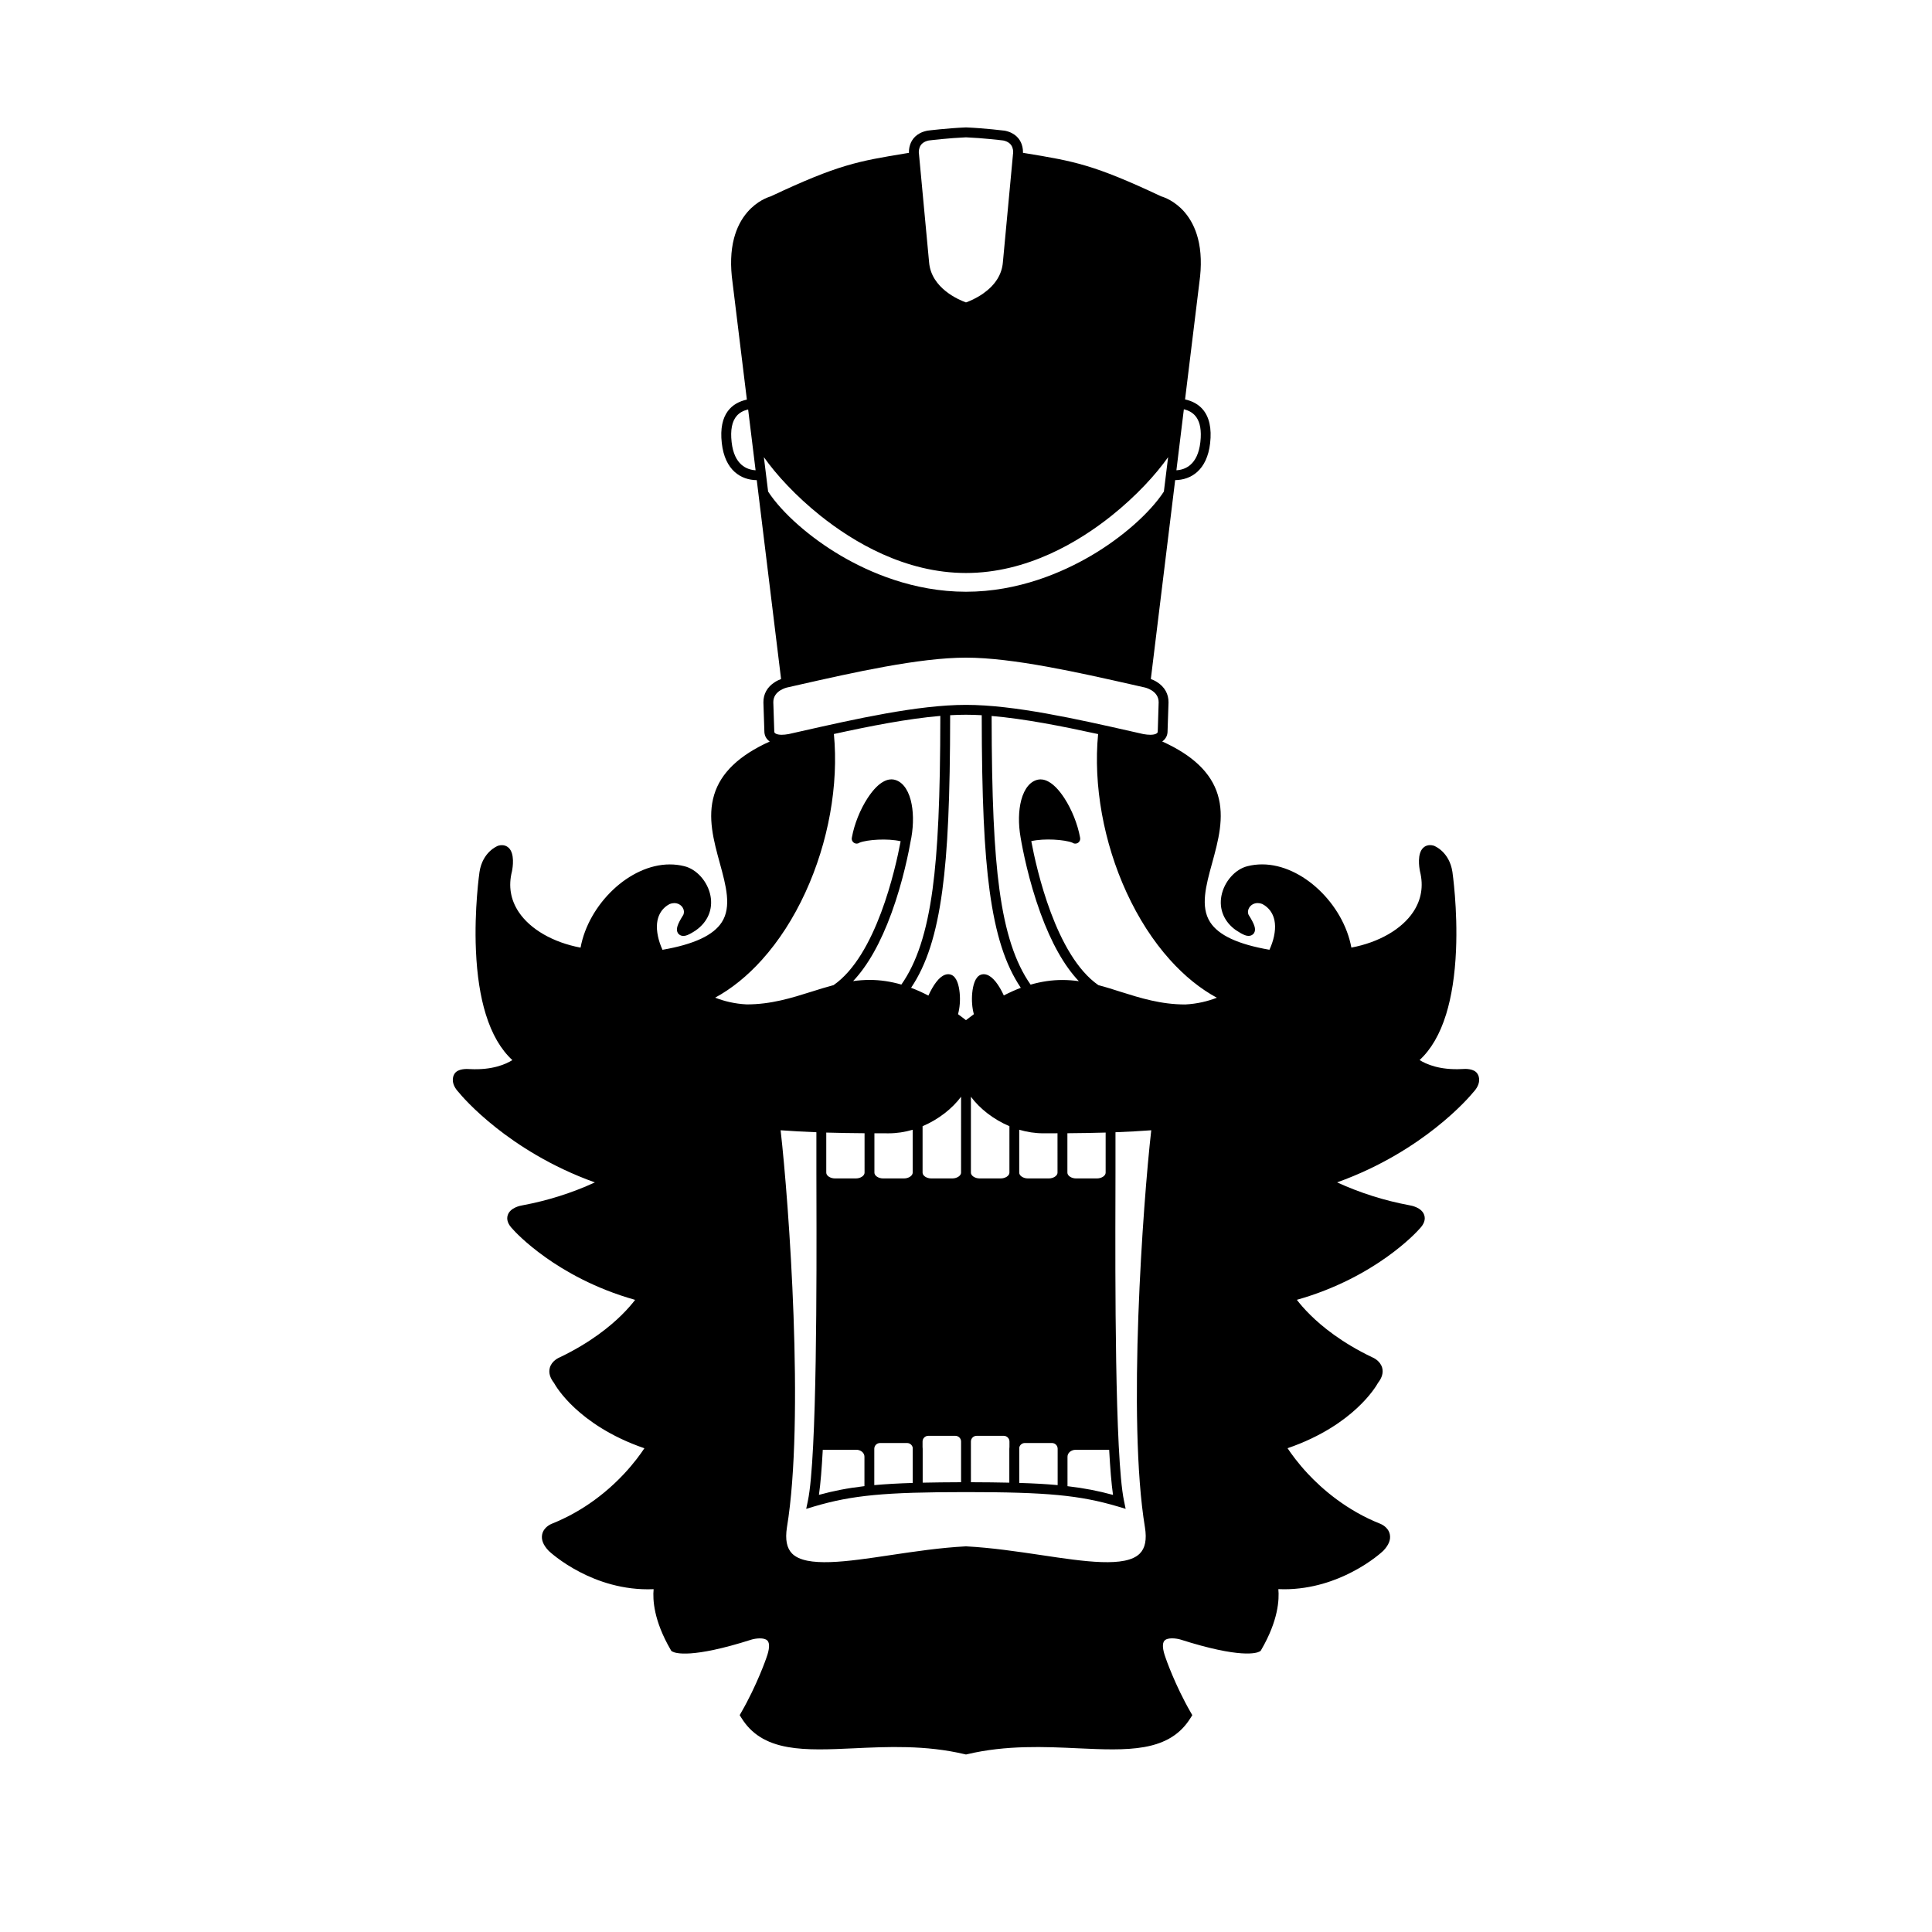 <?xml version="1.0" encoding="UTF-8"?>
<!-- Uploaded to: SVG Repo, www.svgrepo.com, Generator: SVG Repo Mixer Tools -->
<svg fill="#000000" width="800px" height="800px" version="1.1" viewBox="144 144 512 512" xmlns="http://www.w3.org/2000/svg">
 <path d="m535.51 428.52c-0.855-1.34-3.133-1.301-4.106-1.211-5.926 0.309-9.523-1.328-11.199-2.383 3.043-2.805 5.41-6.867 7.039-12.152 1.449-4.695 2.328-10.375 2.613-16.879 0.48-11-0.941-20.73-0.953-20.836-0.82-5.344-4.727-6.863-4.898-6.926l-0.105-0.035c-1.422-0.387-2.312 0.18-2.711 0.555-1.668 1.551-1.102 5.176-0.883 6.246l0.012 0.059c0.957 3.871 0.352 7.473-1.797 10.711-3.055 4.602-9.133 8.082-16.395 9.453-2.102-11.473-12.965-22.051-23.648-22.051-1.309 0-2.606 0.156-3.848 0.469-3.289 0.789-6.203 4.09-6.938 7.844-0.691 3.582 0.715 6.914 3.856 9.141l0.039 0.02c1.961 1.305 2.769 1.48 3.305 1.48 0.641 0 1.199-0.312 1.484-0.84 0.523-0.945 0.125-2.195-1.496-4.762-0.262-0.609-0.195-1.301 0.188-1.906 0.469-0.746 1.305-1.195 2.223-1.195 0.402 0 0.812 0.082 1.223 0.242 1.688 0.891 4.266 3.184 3.094 8.621-0.25 1.164-0.66 2.344-1.195 3.512-8.34-1.445-13.488-3.844-15.719-7.32-2.641-4.102-1.109-9.699 0.523-15.625 1.633-5.961 3.324-12.121 1.5-18.152-1.758-5.793-6.594-10.434-14.723-14.102 0.195-0.137 0.383-0.293 0.543-0.465 0.805-0.848 0.871-1.789 0.871-2.102l0.258-7.758v-0.023c0.023-2.227-1.008-4.082-2.984-5.356-0.605-0.395-1.203-0.66-1.703-0.848l6.449-52.707c4.16-0.039 8.449-2.594 9.266-9.789 0.449-3.949-0.227-6.973-1.996-9.008-1.129-1.293-2.691-2.16-4.648-2.59l3.793-31c0.621-4.398 0.492-8.316-0.379-11.664-0.715-2.746-1.926-5.109-3.586-7.023-2.578-2.957-5.461-3.93-6.152-4.125-17.93-8.453-23.156-9.316-35.742-11.391-0.297-0.047-0.59-0.098-0.891-0.145 0.02-0.508-0.02-1.324-0.316-2.203-0.453-1.336-1.594-3.047-4.422-3.648l-0.105-0.02c-0.055-0.004-5.254-0.656-10.207-0.863l-0.055-0.004-0.051 0.004c-4.949 0.207-10.16 0.855-10.207 0.863l-0.109 0.031c-2.828 0.598-3.965 2.312-4.422 3.648-0.301 0.875-0.336 1.688-0.316 2.199-0.297 0.051-0.598 0.102-0.887 0.145-12.59 2.074-17.816 2.938-35.75 11.391-0.684 0.195-3.57 1.168-6.141 4.125-1.672 1.914-2.875 4.277-3.594 7.023-0.871 3.344-0.996 7.269-0.379 11.664l3.797 31.039c-3.797 0.832-7.551 3.598-6.644 11.559 0.812 7.199 5.098 9.754 9.266 9.789l6.445 52.707c-0.492 0.188-1.094 0.453-1.699 0.848-1.98 1.273-3.008 3.129-2.984 5.356l0.258 7.785c0 0.312 0.07 1.258 0.871 2.102 0.16 0.176 0.344 0.328 0.551 0.465-8.125 3.672-12.969 8.309-14.727 14.102-1.828 6.027-0.137 12.188 1.5 18.152 1.621 5.926 3.164 11.523 0.523 15.625-2.231 3.473-7.387 5.875-15.719 7.32-0.539-1.168-0.941-2.348-1.188-3.512-1.176-5.441 1.395-7.727 3.082-8.621 0.418-0.16 0.832-0.242 1.23-0.242 0.922 0 1.758 0.449 2.223 1.195 0.383 0.605 0.441 1.293 0.18 1.906-1.621 2.562-2.012 3.809-1.492 4.762 0.289 0.527 0.848 0.84 1.484 0.84 0.535 0 1.352-0.176 3.309-1.48l0.031-0.02c3.144-2.227 4.543-5.562 3.856-9.141-0.73-3.754-3.637-7.047-6.938-7.844-1.246-0.312-2.539-0.469-3.844-0.469-10.691 0-21.547 10.578-23.648 22.051-7.262-1.367-13.336-4.852-16.395-9.453-2.156-3.246-2.762-6.848-1.797-10.711l0.016-0.059c0.211-1.066 0.777-4.695-0.887-6.246-0.402-0.371-1.285-0.945-2.707-0.555l-0.109 0.035c-0.168 0.066-4.074 1.582-4.902 6.934-0.016 0.102-1.426 9.836-0.945 20.832 0.281 6.504 1.152 12.184 2.609 16.879 1.629 5.285 3.996 9.344 7.043 12.152-1.688 1.062-5.285 2.684-11.203 2.383-0.977-0.082-3.25-0.125-4.109 1.211-0.594 0.855-0.984 2.766 1.113 4.957 0.402 0.504 3.715 4.488 9.934 9.395 5.516 4.367 14.375 10.262 26.137 14.465-6.09 2.797-12.535 4.832-19.145 6.062-0.598 0.09-3.289 0.609-3.949 2.602-0.387 1.18 0.047 2.43 1.309 3.707 0.336 0.395 3.254 3.621 8.734 7.508 4.953 3.523 13 8.246 23.711 11.246-0.754 0.992-1.945 2.414-3.621 4.066-3.019 2.973-8.289 7.301-16.277 11.129-0.422 0.168-2.207 0.984-2.707 2.805-0.348 1.281 0.016 2.625 1.098 4.004 0.344 0.629 1.965 3.367 5.535 6.68 3.422 3.18 9.332 7.527 18.43 10.645-0.977 1.484-2.777 3.977-5.379 6.769-6.953 7.43-14.297 11.316-19.242 13.273-0.211 0.09-2.055 0.867-2.469 2.766-0.301 1.395 0.273 2.852 1.703 4.348l0.047 0.051c0.125 0.117 3.152 2.973 8.305 5.629 4.445 2.312 11.305 4.863 19.48 4.508-0.266 2.754 0.016 8.324 4.508 16.043l0.203 0.344 0.352 0.188c0.691 0.363 4.914 1.879 20.898-3.219 1.02-0.309 3.352-0.629 4.207 0.277 0.645 0.699 0.551 2.312-0.289 4.566l-0.004 0.031c-0.031 0.082-2.465 7.164-6.66 14.434l-0.406 0.719 0.434 0.691c2.629 4.273 6.551 6.742 12.328 7.766 5.012 0.898 11.055 0.629 17.441 0.332 8.938-0.422 19.062-0.898 29.457 1.566l0.312 0.07 0.316-0.07c10.387-2.457 20.52-1.988 29.457-1.566 6.387 0.297 12.426 0.559 17.445-0.332 5.773-1.023 9.691-3.492 12.324-7.766l0.434-0.691-0.414-0.719c-4.191-7.269-6.629-14.359-6.648-14.434l-0.012-0.047c-0.836-2.254-0.938-3.871-0.289-4.555 0.84-0.906 3.195-0.59 4.207-0.289 15.992 5.098 20.211 3.582 20.898 3.219l0.352-0.188 0.203-0.344c4.488-7.715 4.769-13.285 4.508-16.043 0.52 0.031 1.027 0.039 1.531 0.039 7.496 0 13.789-2.383 17.945-4.543 5.16-2.656 8.184-5.512 8.305-5.629l0.051-0.051c1.426-1.496 2.004-2.953 1.703-4.348-0.402-1.898-2.262-2.676-2.481-2.766-8.949-3.543-15.402-9.18-19.23-13.273-2.613-2.797-4.402-5.285-5.387-6.769 9.109-3.117 15.02-7.465 18.43-10.645 3.57-3.316 5.199-6.051 5.547-6.68 1.078-1.375 1.445-2.727 1.098-4.004-0.516-1.82-2.281-2.637-2.711-2.805-8-3.828-13.27-8.156-16.277-11.129-1.684-1.652-2.863-3.066-3.621-4.066 10.707-3.004 18.75-7.723 23.711-11.246 5.481-3.883 8.398-7.113 8.742-7.508 1.258-1.281 1.699-2.527 1.301-3.707-0.656-1.988-3.352-2.508-3.949-2.602-6.609-1.23-13.043-3.266-19.141-6.062 11.766-4.203 20.625-10.098 26.137-14.465 6.219-4.914 9.527-8.898 9.934-9.395 2.09-2.195 1.703-4.106 1.098-4.961zm-100.43-23.449c-11.273-7.82-16.398-30.762-17.781-38.16 3.465-0.797 8.82-0.406 10.887 0.402 0.258 0.188 0.57 0.281 0.906 0.246 0.68-0.066 1.195-0.645 1.168-1.328l0.004-0.035c0-0.109-0.016-0.215-0.047-0.316-0.637-3.488-2.188-7.356-4.16-10.387-3.113-4.762-5.629-5.117-6.848-4.902-2.106 0.367-3.727 2.297-4.566 5.43-0.742 2.797-0.805 6.316-0.172 9.922 0.535 3.168 2.141 11.465 5.262 20.02 2.887 7.918 6.289 13.961 10.168 18.055-1.422-0.195-2.871-0.312-4.379-0.312-2.781 0-5.562 0.414-8.402 1.23-4.086-5.812-6.723-13.855-8.262-25.211-1.414-10.449-2.035-24.254-2.066-45.984 8.711 0.742 18.625 2.699 28.219 4.797-1.301 13.473 1.438 28.703 7.551 41.996 3.16 6.856 7.023 12.852 11.496 17.828 3.848 4.289 8.016 7.652 12.414 10.047-2.402 0.938-5.188 1.621-8.375 1.785-6.449 0-11.875-1.703-17.121-3.356-1.988-0.641-3.934-1.258-5.894-1.766zm-25.059 2.727c-0.637-1.387-1.367-2.637-2.133-3.602-1.719-2.137-3.113-2.203-3.981-1.875-1.531 0.574-2.066 2.926-2.254 4.797-0.188 1.961-0.035 3.965 0.43 5.656-0.691 0.504-1.387 1.023-2.098 1.582-0.711-0.559-1.395-1.082-2.098-1.582 0.465-1.691 0.625-3.699 0.434-5.656-0.18-1.867-0.727-4.223-2.254-4.797-0.867-0.328-2.262-0.262-3.945 1.918-0.734 0.953-1.449 2.195-2.086 3.602-1.547-0.805-3.074-1.496-4.59-2.066 4.125-6.133 6.707-14.172 8.266-25.715 1.445-10.602 2.074-24.555 2.09-46.523 1.438-0.082 2.832-0.125 4.18-0.125 1.352 0 2.75 0.047 4.188 0.125 0.02 21.965 0.656 35.922 2.09 46.523 1.566 11.547 4.133 19.582 8.266 25.715-1.477 0.566-2.981 1.246-4.504 2.023zm-24.566-41.539c0.004-0.012 0.012-0.023 0.012-0.039 0.023-0.102 0.039-0.195 0.055-0.281 0.625-3.606 0.559-7.129-0.176-9.926-0.832-3.133-2.453-5.062-4.559-5.43-1.223-0.211-3.738 0.141-6.848 4.902-1.98 3.031-3.531 6.902-4.168 10.387-0.031 0.102-0.051 0.211-0.051 0.316v0.039c-0.016 0.68 0.5 1.258 1.168 1.328 0.336 0.031 0.656-0.059 0.906-0.246 2.055-0.801 7.406-1.176 10.887-0.371-1.395 7.422-6.508 30.32-17.773 38.129-1.961 0.516-3.898 1.125-5.891 1.754-5.246 1.652-10.664 3.356-17.121 3.356-3.188-0.156-5.981-0.848-8.375-1.785 4.398-2.394 8.559-5.758 12.414-10.047 4.473-4.977 8.344-10.973 11.496-17.828 6.121-13.297 8.848-28.527 7.559-41.996 9.586-2.102 19.504-4.055 28.207-4.797-0.023 21.73-0.645 35.539-2.062 45.984-1.547 11.352-4.172 19.398-8.262 25.211-2.836-0.816-5.629-1.23-8.402-1.23-1.508 0-2.957 0.117-4.383 0.312 3.879-4.098 7.285-10.137 10.176-18.055 3.016-8.266 4.602-16.297 5.191-19.688zm66.984-91.984c-3.738 5.703-11.109 12.195-19.316 17.004-7.422 4.348-19.184 9.539-33.129 9.539-13.945 0-25.711-5.184-33.129-9.539-8.203-4.812-15.574-11.301-19.305-17.004l-1.125-9.125c3.234 4.594 8.457 10.297 14.984 15.516 8.672 6.926 22.398 15.184 38.578 15.184 16.176 0 29.91-8.258 38.578-15.184 6.531-5.219 11.75-10.922 14.988-15.516zm9.672-13.109c-0.695 6.062-4.051 7.332-6.352 7.461l1.977-16.164c2.519 0.605 5.082 2.445 4.375 8.703zm-74.406-78.086c0.352-0.961 1.148-1.57 2.414-1.848 0.562-0.07 5.336-0.645 9.879-0.84 4.555 0.195 9.32 0.77 9.891 0.84 1.258 0.277 2.047 0.883 2.402 1.848 0.297 0.797 0.191 1.559 0.195 1.559l-0.016 0.039-2.695 28.828v0.012c-0.273 3.234-2.016 6.004-5.203 8.254-1.906 1.344-3.793 2.098-4.574 2.371-1.762-0.629-9.199-3.684-9.777-10.625l-2.691-28.797-0.012-0.074c-0.012-0.012-0.109-0.77 0.188-1.566zm-49.816 78.086c-0.363-3.184 0.098-5.531 1.367-6.973 0.715-0.816 1.707-1.371 3.008-1.688l1.977 16.121c-2.316-0.137-5.672-1.402-6.352-7.461zm14.801 65.004 0.031-0.004c1.023-0.23 2.082-0.473 3.148-0.715 14.125-3.195 31.711-7.168 44.125-7.168 12.418 0 30 3.977 44.129 7.168 1.066 0.242 2.121 0.48 3.148 0.715l0.035 0.004c0.035 0.004 3.777 0.785 3.75 3.949l-0.242 7.773-0.023-0.016 0.02 0.098c-0.059 0.379-0.68 0.75-1.98 0.75-0.535 0-1.152-0.066-1.844-0.188-0.957-0.215-1.949-0.438-2.938-0.664-14.664-3.316-31.297-7.074-44.055-7.074-12.758 0-29.379 3.758-44.047 7.074-0.988 0.227-1.977 0.449-2.941 0.664-0.691 0.121-1.305 0.188-1.832 0.188-1.309 0-1.934-0.383-1.98-0.762l-0.258-7.844c-0.031-3.133 3.598-3.918 3.754-3.949zm94.734 222.59c0.516 3.238 0.066 5.512-1.367 6.949-3.742 3.758-14.582 2.137-26.051 0.414-6.492-0.961-13.211-1.969-19.949-2.324l-0.07-0.012-0.07 0.012c-6.734 0.352-13.453 1.359-19.945 2.324-11.473 1.723-22.309 3.344-26.059-0.414-1.414-1.438-1.863-3.707-1.367-6.938 4.711-28.477 0.52-86.02-1.672-105.24 3.023 0.227 6.184 0.395 9.48 0.523v10.715c0 1.613 0.004 3.707 0.012 6.16 0.051 20.68 0.172 69.117-2.262 80.785l-0.449 2.144 2.098-0.629c10.113-2.984 18.762-3.809 40.23-3.809 21.484 0 30.129 0.828 40.238 3.809l2.09 0.629-0.441-2.144c-2.438-11.668-2.324-60.105-2.266-80.785 0.004-2.449 0.012-4.543 0.012-6.16v-10.715c3.293-0.125 6.457-0.297 9.48-0.523-2.184 19.219-6.371 76.762-1.672 105.23zm-85.379-20.559h8.871c1.203 0 2.172 0.816 2.172 1.828v7.812c-4.445 0.516-8.203 1.258-12.062 2.312 0.43-2.938 0.754-7.059 1.02-11.953zm13.652 1.836v-2.106c0-0.836 0.684-1.516 1.523-1.516h7.168c0.734 0 1.344 0.523 1.492 1.211v9.367c-3.859 0.117-7.184 0.309-10.184 0.578zm12.793-2.59v-1.426c0-0.836 0.68-1.516 1.516-1.516h7.168c0.836 0 1.523 0.68 1.523 1.516v10.785c-3.762 0.012-7.133 0.051-10.176 0.117v-8.992c0-0.172-0.023-0.34-0.031-0.484zm12.812-1.426c0-0.836 0.68-1.516 1.512-1.516h7.18c0.832 0 1.523 0.68 1.523 1.516v1.426c-0.023 0.145-0.035 0.312-0.035 0.484v8.992c-3.043-0.07-6.418-0.105-10.176-0.117zm12.812 1.602c0.141-0.691 0.754-1.211 1.484-1.211h7.176c0.836 0 1.516 0.68 1.516 1.516v9.641c-2.996-0.277-6.324-0.465-10.176-0.578zm12.785 2.414c0-1.012 0.977-1.828 2.176-1.828h8.867c0.266 4.891 0.598 9.012 1.02 11.957-3.856-1.055-7.613-1.797-12.062-2.312zm10.109-75.27c0 0.816-1.066 1.527-2.293 1.527h-5.562c-1.215 0-2.281-0.711-2.281-1.527v-10.449c3.512-0.031 6.891-0.082 10.137-0.176zm-12.754 0c0 0.816-1.074 1.527-2.293 1.527h-5.559c-1.223 0-2.297-0.711-2.297-1.527v-11.375c2.051 0.609 4.203 0.945 6.387 0.945 1.273 0 2.523 0 3.758-0.012zm-12.746 0c0 0.816-1.082 1.527-2.312 1.527h-5.586c-1.223 0-2.309-0.711-2.309-1.527v-20.121c2.324 3.129 5.961 6.012 10.207 7.805zm-12.816 0c0 0.816-1.09 1.527-2.312 1.527h-5.586c-1.223 0-2.301-0.711-2.301-1.527v-12.316c4.242-1.789 7.871-4.676 10.203-7.805zm-12.82 0c0 0.816-1.078 1.527-2.293 1.527h-5.562c-1.219 0-2.289-0.711-2.289-1.527v-10.438c1.223 0.012 2.481 0.012 3.754 0.012 2.18 0 4.332-0.332 6.387-0.945zm-12.754 0c0 0.816-1.066 1.527-2.293 1.527h-5.559c-1.223 0-2.297-0.711-2.297-1.527v-10.625c3.25 0.102 6.625 0.145 10.148 0.176z"/>
</svg>
